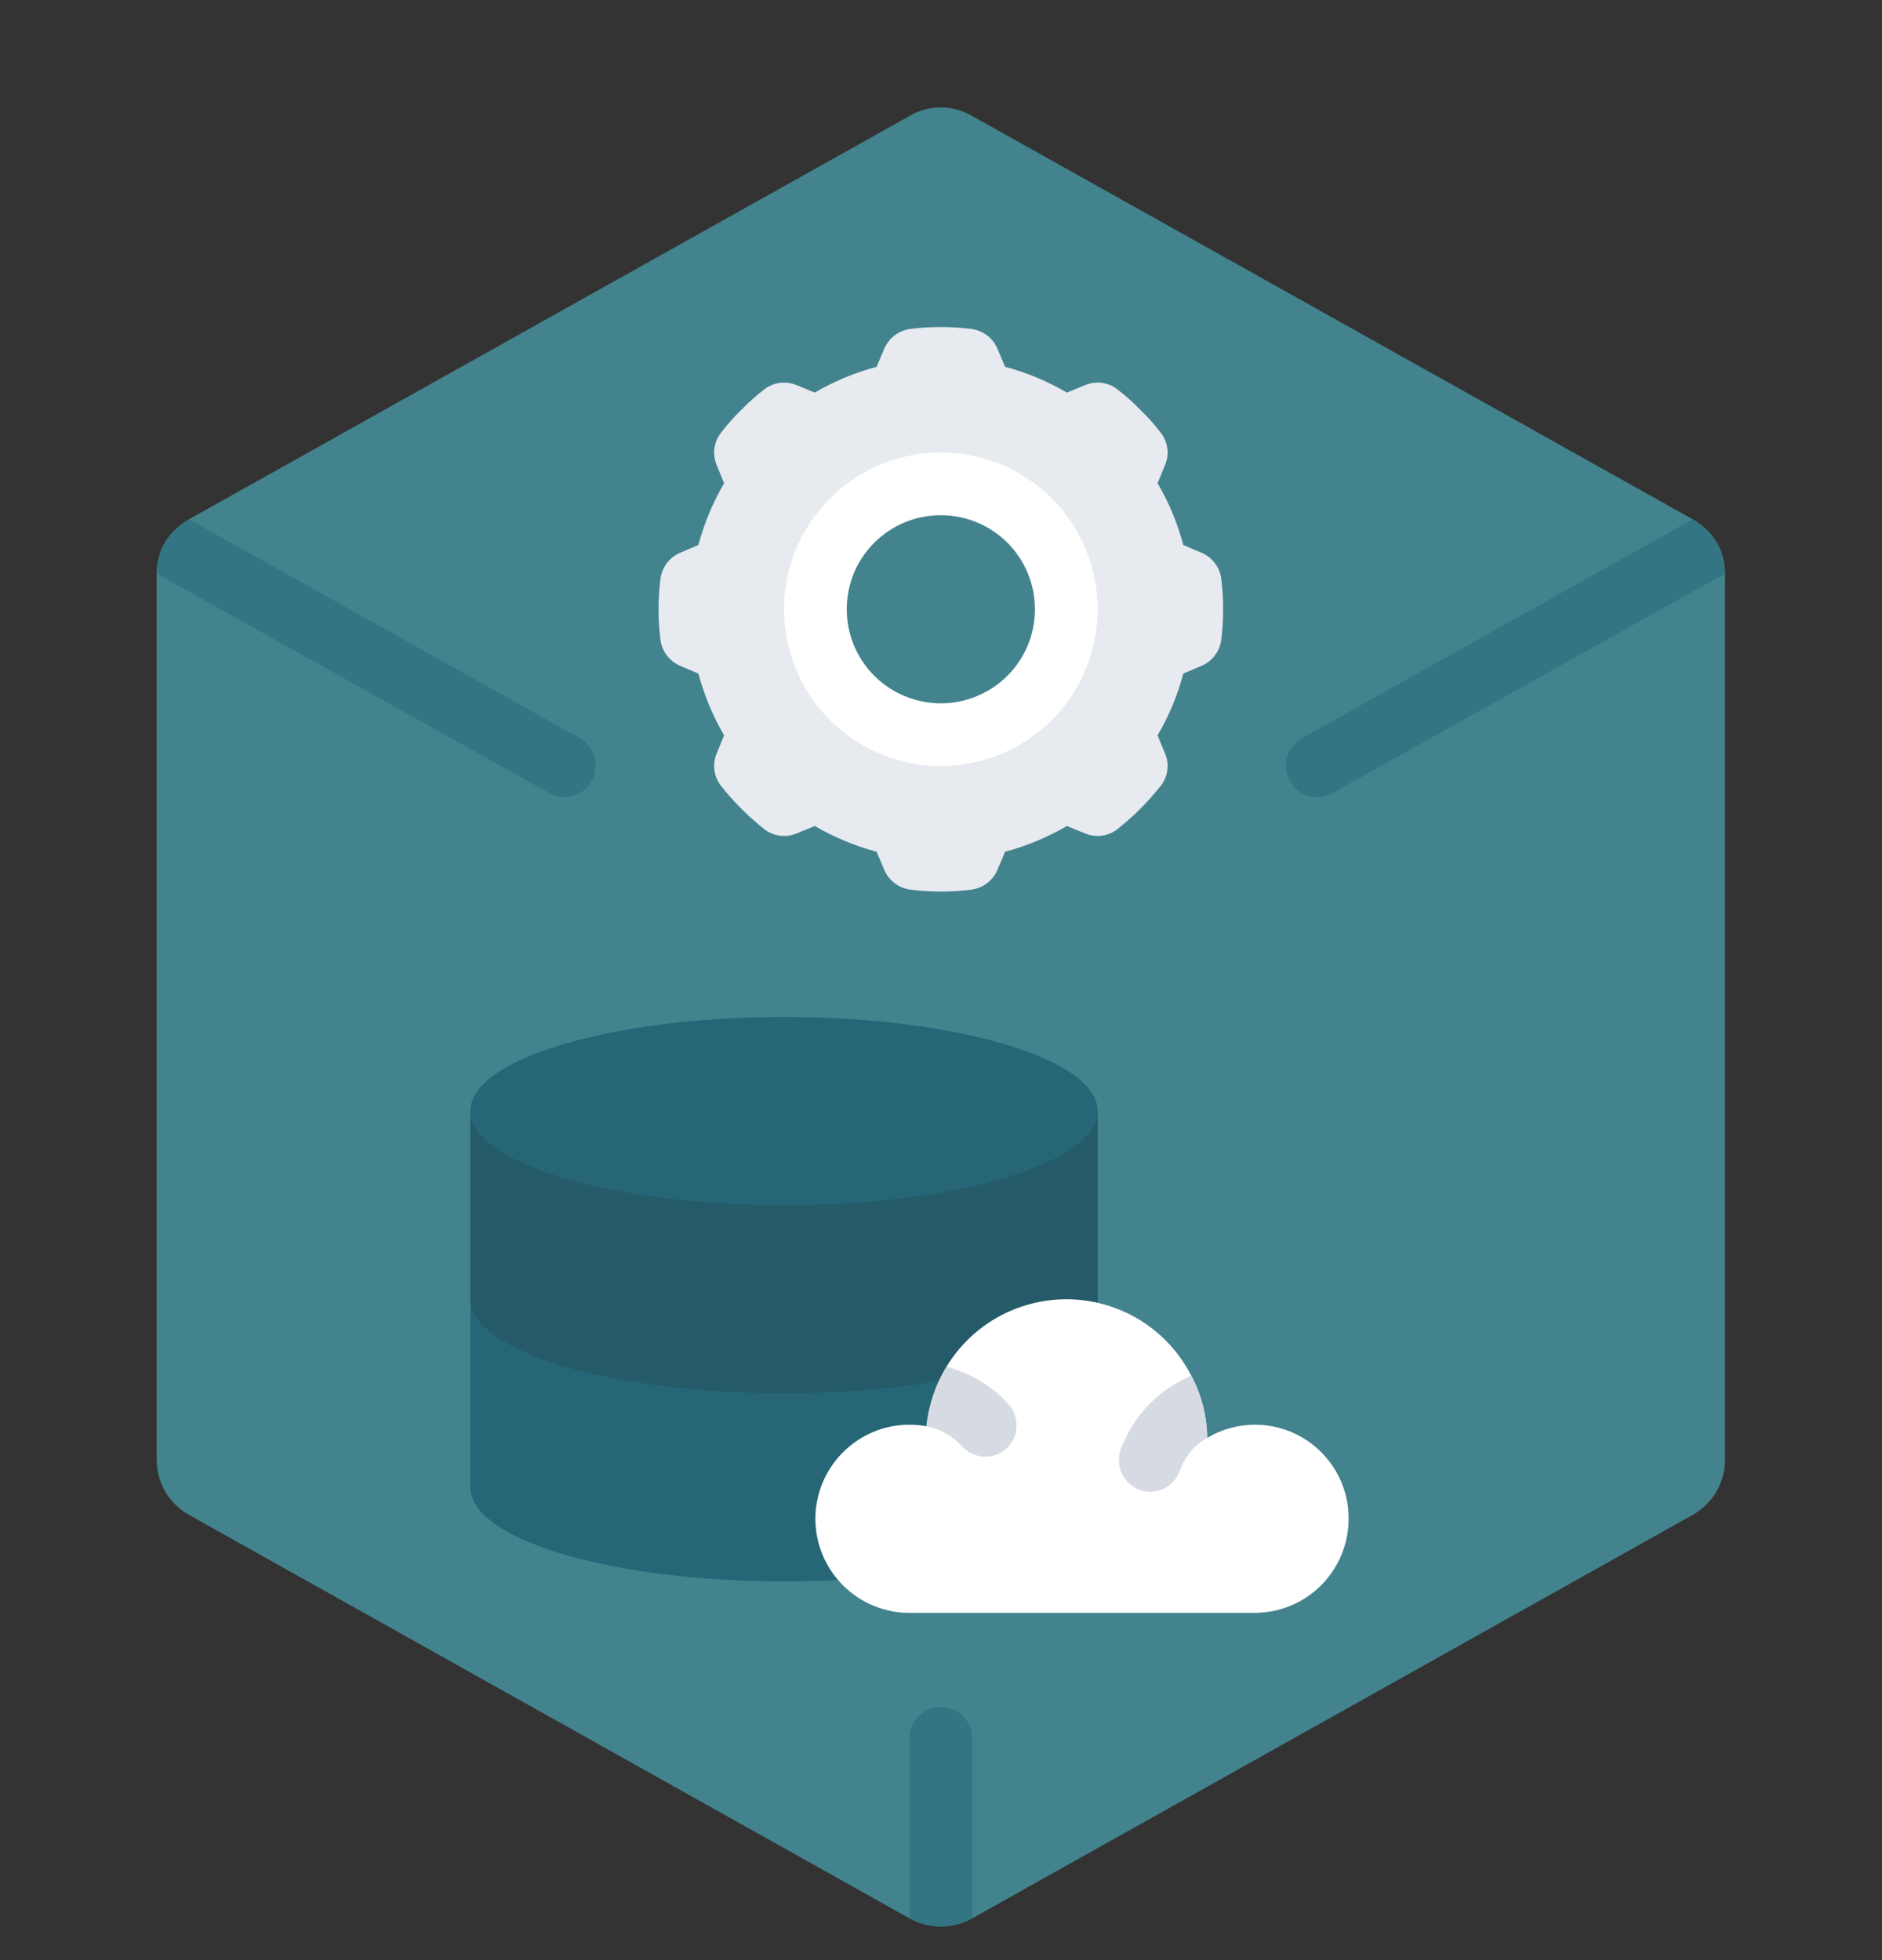<svg width="24" height="25" viewBox="0 0 24 25" fill="none" xmlns="http://www.w3.org/2000/svg">
<rect x="0" y="0" width="24" height="25" fill="#333333" stroke="none"/>
<g clip-path="url(#clip0_106_12836)">
<path d="M21.998 7.311V18.619C21.998 18.762 21.96 18.901 21.889 19.024C21.817 19.147 21.714 19.249 21.59 19.319L12.398 24.467L12.39 24.471C12.27 24.537 12.135 24.571 11.998 24.571C11.861 24.571 11.726 24.537 11.606 24.471L11.598 24.467L2.406 19.319C2.282 19.249 2.179 19.147 2.107 19.024C2.036 18.901 1.998 18.762 1.998 18.619V7.311C1.999 7.172 2.036 7.035 2.106 6.915C2.18 6.795 2.283 6.696 2.406 6.627L2.41 6.623L11.606 1.475C11.725 1.406 11.86 1.37 11.998 1.37C12.136 1.37 12.271 1.406 12.39 1.475L21.586 6.623L21.59 6.627C21.713 6.696 21.816 6.795 21.89 6.915C21.96 7.035 21.997 7.172 21.998 7.311Z" fill="#42838E"/>
<path d="M13.998 16.57V18.97C13.998 19.633 12.207 20.17 9.998 20.17C7.789 20.17 5.998 19.633 5.998 18.97V16.57H13.998Z" fill="#266677"/>
<path d="M13.998 14.171V16.571C13.998 17.234 12.207 17.771 9.998 17.771C7.789 17.771 5.998 17.234 5.998 16.571V14.171H13.998Z" fill="#255B68"/>
<path d="M17.198 19.371C17.198 19.689 17.072 19.995 16.847 20.22C16.622 20.445 16.317 20.571 15.998 20.571H11.598C11.28 20.571 10.975 20.445 10.75 20.22C10.525 19.995 10.398 19.689 10.398 19.371C10.398 19.053 10.525 18.748 10.75 18.523C10.975 18.297 11.28 18.171 11.598 18.171C11.671 18.172 11.743 18.178 11.814 18.191C11.843 17.922 11.93 17.663 12.07 17.431C12.236 17.159 12.47 16.936 12.75 16.785C13.03 16.635 13.345 16.561 13.663 16.572C13.981 16.584 14.29 16.68 14.559 16.85C14.827 17.021 15.045 17.26 15.19 17.543C15.321 17.788 15.391 18.061 15.394 18.339C15.576 18.231 15.783 18.173 15.995 18.171C16.206 18.169 16.414 18.224 16.598 18.329C16.781 18.434 16.933 18.586 17.039 18.769C17.145 18.952 17.2 19.16 17.198 19.371Z" fill="white"/>
<path d="M15.574 7.383C15.566 7.312 15.539 7.245 15.497 7.188C15.455 7.131 15.399 7.085 15.334 7.055L15.09 6.951C15.017 6.675 14.907 6.41 14.762 6.163L14.862 5.919C14.888 5.853 14.896 5.781 14.885 5.711C14.875 5.641 14.846 5.575 14.802 5.519C14.723 5.415 14.636 5.317 14.542 5.227C14.452 5.133 14.354 5.046 14.25 4.967C14.195 4.923 14.128 4.895 14.058 4.884C13.988 4.874 13.917 4.882 13.85 4.907L13.606 5.007C13.36 4.863 13.095 4.752 12.818 4.679L12.714 4.435C12.685 4.37 12.639 4.315 12.581 4.273C12.524 4.231 12.457 4.204 12.386 4.195C12.129 4.163 11.868 4.163 11.61 4.195C11.54 4.204 11.473 4.231 11.415 4.273C11.358 4.315 11.312 4.37 11.282 4.435L11.178 4.679C10.902 4.752 10.637 4.863 10.39 5.007L10.146 4.907C10.08 4.882 10.009 4.874 9.939 4.884C9.868 4.895 9.802 4.923 9.746 4.967C9.643 5.046 9.545 5.133 9.454 5.227C9.36 5.317 9.274 5.415 9.194 5.519C9.151 5.575 9.122 5.641 9.112 5.711C9.101 5.781 9.109 5.853 9.134 5.919L9.234 6.163C9.09 6.41 8.98 6.675 8.906 6.951L8.662 7.055C8.598 7.085 8.542 7.131 8.5 7.188C8.458 7.245 8.431 7.312 8.422 7.383C8.39 7.641 8.39 7.901 8.422 8.159C8.431 8.229 8.458 8.297 8.5 8.354C8.542 8.411 8.598 8.457 8.662 8.487L8.906 8.591C8.98 8.867 9.09 9.132 9.234 9.379L9.134 9.623C9.109 9.689 9.101 9.761 9.112 9.831C9.122 9.901 9.151 9.967 9.194 10.023C9.356 10.228 9.542 10.413 9.746 10.575C9.802 10.619 9.868 10.647 9.939 10.658C10.009 10.668 10.08 10.66 10.146 10.635L10.39 10.535C10.637 10.679 10.902 10.789 11.178 10.863L11.282 11.107C11.312 11.171 11.358 11.227 11.415 11.269C11.473 11.311 11.54 11.338 11.61 11.347C11.868 11.379 12.129 11.379 12.386 11.347C12.457 11.338 12.524 11.311 12.581 11.269C12.639 11.227 12.685 11.171 12.714 11.107L12.818 10.863C13.095 10.789 13.36 10.679 13.606 10.535L13.85 10.635C13.917 10.66 13.988 10.668 14.058 10.658C14.128 10.647 14.195 10.619 14.25 10.575C14.455 10.413 14.64 10.228 14.802 10.023C14.846 9.967 14.875 9.901 14.885 9.831C14.896 9.761 14.888 9.689 14.862 9.623L14.762 9.379C14.907 9.132 15.017 8.867 15.09 8.591L15.334 8.487C15.399 8.457 15.455 8.411 15.497 8.354C15.539 8.297 15.566 8.229 15.574 8.159C15.606 7.901 15.606 7.641 15.574 7.383ZM11.998 9.371C11.682 9.371 11.373 9.277 11.11 9.101C10.846 8.925 10.641 8.676 10.52 8.383C10.399 8.091 10.367 7.769 10.429 7.459C10.491 7.148 10.643 6.863 10.867 6.64C11.091 6.416 11.376 6.263 11.686 6.202C11.997 6.14 12.318 6.172 12.611 6.293C12.903 6.414 13.153 6.619 13.329 6.882C13.505 7.145 13.598 7.454 13.598 7.771C13.598 8.195 13.43 8.602 13.13 8.902C12.83 9.202 12.423 9.371 11.998 9.371Z" fill="#E7EAEF"/>
<path d="M9.998 15.371C12.207 15.371 13.998 14.833 13.998 14.171C13.998 13.508 12.207 12.971 9.998 12.971C7.789 12.971 5.998 13.508 5.998 14.171C5.998 14.833 7.789 15.371 9.998 15.371Z" fill="#266677"/>
<path d="M15.395 18.339C15.232 18.432 15.108 18.581 15.046 18.759C15.018 18.837 14.966 18.904 14.898 18.952C14.831 19 14.749 19.026 14.666 19.027C14.621 19.026 14.577 19.018 14.534 19.003C14.435 18.966 14.353 18.892 14.308 18.797C14.262 18.701 14.256 18.591 14.29 18.491C14.419 18.137 14.667 17.839 14.991 17.647C15.014 17.631 15.098 17.591 15.191 17.543C15.321 17.788 15.391 18.061 15.395 18.339ZM12.831 18.479C12.751 18.548 12.647 18.584 12.542 18.578C12.436 18.572 12.338 18.525 12.267 18.447C12.148 18.315 11.989 18.225 11.815 18.191C11.843 17.922 11.93 17.662 12.07 17.431C12.375 17.511 12.65 17.678 12.863 17.911C12.933 17.99 12.97 18.095 12.963 18.201C12.957 18.308 12.91 18.407 12.831 18.479Z" fill="#D6DBE3"/>
<path d="M11.998 9.771C11.602 9.771 11.216 9.653 10.887 9.433C10.558 9.214 10.302 8.901 10.15 8.536C9.999 8.17 9.959 7.768 10.037 7.38C10.114 6.992 10.304 6.636 10.584 6.356C10.864 6.077 11.22 5.886 11.608 5.809C11.996 5.732 12.398 5.771 12.763 5.923C13.129 6.074 13.441 6.33 13.661 6.659C13.881 6.988 13.998 7.375 13.998 7.771C13.997 8.301 13.787 8.809 13.412 9.184C13.037 9.559 12.528 9.77 11.998 9.771ZM11.998 6.571C11.761 6.571 11.529 6.641 11.331 6.773C11.134 6.905 10.98 7.092 10.889 7.311C10.799 7.531 10.775 7.772 10.821 8.005C10.867 8.237 10.982 8.451 11.149 8.619C11.317 8.787 11.531 8.901 11.764 8.947C11.997 8.994 12.238 8.97 12.457 8.879C12.677 8.788 12.864 8.635 12.996 8.437C13.128 8.24 13.198 8.008 13.198 7.771C13.198 7.452 13.072 7.147 12.847 6.922C12.621 6.697 12.316 6.571 11.998 6.571Z" fill="white"/>
<path d="M21.998 7.311V7.315L16.994 10.115C16.934 10.149 16.867 10.167 16.798 10.167C16.709 10.167 16.623 10.137 16.553 10.083C16.483 10.028 16.433 9.952 16.411 9.866C16.388 9.781 16.395 9.69 16.43 9.608C16.464 9.527 16.525 9.459 16.602 9.415L21.586 6.623L21.59 6.627C21.713 6.696 21.816 6.795 21.89 6.915C21.96 7.035 21.997 7.172 21.998 7.311ZM7.546 9.963C7.511 10.025 7.461 10.076 7.4 10.112C7.338 10.148 7.269 10.167 7.198 10.167C7.129 10.167 7.062 10.149 7.002 10.115L1.998 7.315V7.311C1.999 7.172 2.036 7.035 2.106 6.915C2.18 6.795 2.283 6.696 2.406 6.627L2.41 6.623L7.394 9.415C7.487 9.468 7.554 9.555 7.583 9.658C7.611 9.76 7.598 9.87 7.546 9.963ZM12.398 22.171V24.467L12.39 24.471C12.27 24.537 12.135 24.571 11.998 24.571C11.861 24.571 11.726 24.537 11.606 24.471L11.598 24.467V22.171C11.598 22.065 11.64 21.963 11.715 21.888C11.79 21.813 11.892 21.771 11.998 21.771C12.104 21.771 12.206 21.813 12.281 21.888C12.356 21.963 12.398 22.065 12.398 22.171Z" fill="#347584"/>
</g>
<defs>
<clipPath id="clip0_106_12836">
<rect width="24" height="24" fill="white" transform="translate(-0.002 0.971)"/>
</clipPath>
</defs>
</svg>
